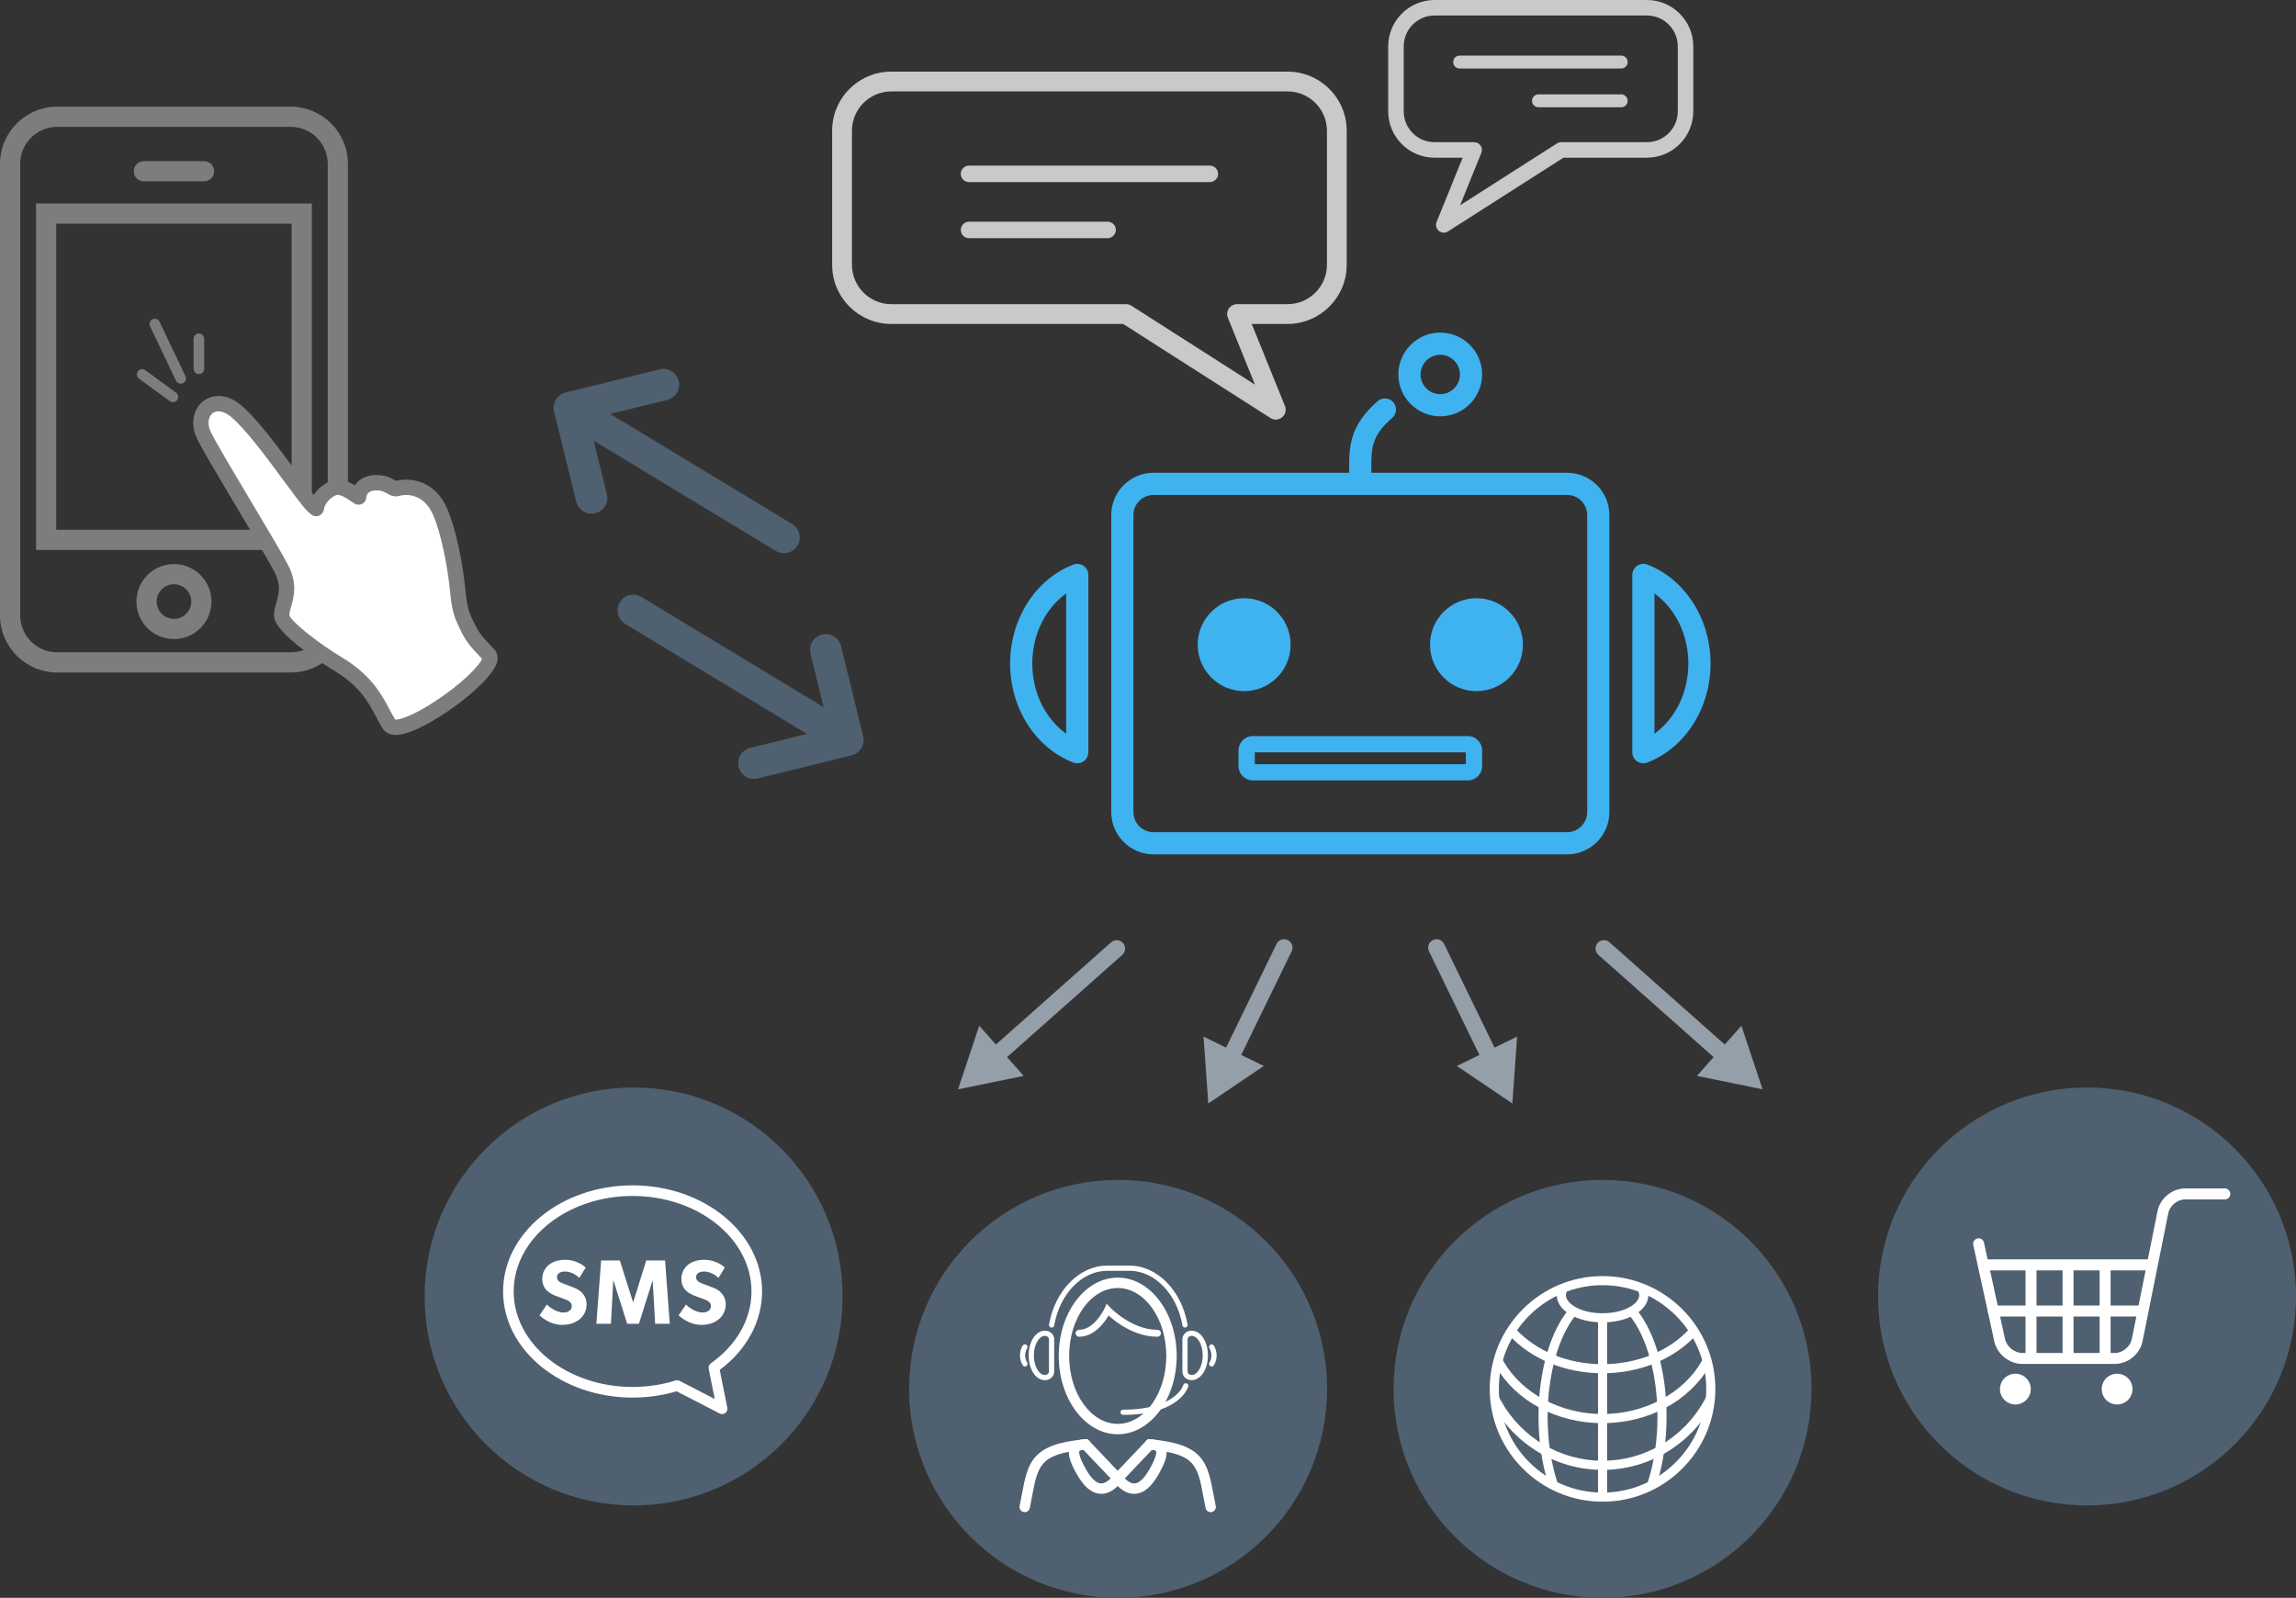 <?xml version="1.0" encoding="UTF-8"?><svg id="_イヤー_1" xmlns="http://www.w3.org/2000/svg" viewBox="0 0 1093.18 760.78"><rect x="0" y="0" width="1093.18" height="760.78" fill="#333333" stroke="none"/><defs><style>.cls-1{fill:#fff;}.cls-2{fill:#c9c9c9;}.cls-3{fill:#7d7d7d;}.cls-4{fill:#959fa9;}.cls-5{fill:#4f6070;}.cls-6{fill:#3fb3f0;}</style></defs><g><path class="cls-2" d="M607.44,199.78c-.88,0-1.76-.24-2.54-.74l-70.15-44.8h-110.39c-15.53,0-28.16-12.63-28.16-28.16V62.26c0-15.53,12.63-28.16,28.16-28.16h188.68c15.53,0,28.16,12.63,28.16,28.16v63.82c0,15.53-12.63,28.16-28.16,28.16h-17.07l15.83,39.06c.77,1.9,.22,4.08-1.35,5.39-.87,.72-1.94,1.09-3.01,1.09ZM424.37,43.52c-10.33,0-18.74,8.41-18.74,18.74v63.82c0,10.33,8.41,18.74,18.74,18.74h111.77c.9,0,1.78,.26,2.54,.74l58.85,37.59-12.91-31.85c-.59-1.45-.42-3.1,.46-4.4,.88-1.3,2.34-2.08,3.91-2.08h24.06c10.33,0,18.74-8.41,18.74-18.74V62.26c0-10.33-8.41-18.74-18.74-18.74h-188.68Z"/><g><path class="cls-2" d="M576.03,86.71h-114.65c-2.17,0-3.93-1.76-3.93-3.93s1.76-3.93,3.93-3.93h114.65c2.17,0,3.93,1.76,3.93,3.93s-1.76,3.93-3.93,3.93Z"/><path class="cls-2" d="M527.35,113.41h-65.96c-2.17,0-3.93-1.76-3.93-3.93s1.76-3.93,3.93-3.93h65.96c2.17,0,3.93,1.76,3.93,3.93s-1.76,3.93-3.93,3.93Z"/></g></g><g><path class="cls-2" d="M687.42,110.78c-.84,0-1.68-.29-2.36-.85-1.24-1.03-1.67-2.74-1.06-4.23l12.41-30.62h-13.38c-12.17,0-22.07-9.9-22.07-22.07V22.07c0-12.17,9.9-22.07,22.07-22.07h101.11c12.17,0,22.07,9.9,22.07,22.07v30.94c0,12.17-9.9,22.07-22.07,22.07h-39.75l-54.98,35.12c-.61,.39-1.3,.58-1.99,.58Zm-4.39-103.4c-8.1,0-14.69,6.59-14.69,14.69v30.94c0,8.1,6.59,14.69,14.69,14.69h18.86c1.23,0,2.38,.61,3.06,1.63,.69,1.02,.82,2.31,.36,3.45l-10.12,24.96,46.13-29.46c.59-.38,1.28-.58,1.99-.58h40.83c8.1,0,14.69-6.59,14.69-14.69V22.07c0-8.1-6.59-14.69-14.69-14.69h-101.11Z"/><g><path class="cls-2" d="M771.9,32.62h-76.93c-1.7,0-3.08-1.38-3.08-3.08s1.38-3.08,3.08-3.08h76.93c1.7,0,3.08,1.38,3.08,3.08s-1.38,3.08-3.08,3.08Z"/><path class="cls-2" d="M771.9,51.08h-39.39c-1.7,0-3.08-1.38-3.08-3.08s1.38-3.08,3.08-3.08h39.39c1.7,0,3.08,1.38,3.08,3.08s-1.38,3.08-3.08,3.08Z"/></g></g><g><path class="cls-6" d="M746.14,406.78h-196.93c-11.1,0-20.12-9.03-20.12-20.12V245.23c0-11.1,9.03-20.12,20.12-20.12h196.93c11.1,0,20.12,9.03,20.12,20.12v141.43c0,11.09-9.03,20.12-20.12,20.12Zm-196.93-171.11c-5.27,0-9.56,4.29-9.56,9.56v141.43c0,5.27,4.29,9.56,9.56,9.56h196.93c5.27,0,9.56-4.29,9.56-9.56V245.23c0-5.27-4.29-9.56-9.56-9.56h-196.93Z"/><path class="cls-6" d="M698.87,371.57h-102.38c-3.75,0-6.8-3.05-6.8-6.8v-7.49c0-3.75,3.05-6.8,6.8-6.8h102.38c3.75,0,6.8,3.05,6.8,6.8v7.49c0,3.75-3.05,6.8-6.8,6.8Zm-101.44-7.74h100.5v-5.62h-100.5v5.62Z"/><g><circle class="cls-6" cx="592.37" cy="306.95" r="22.12"/><circle class="cls-6" cx="702.99" cy="306.95" r="22.12"/></g><path class="cls-6" d="M782.45,363.42c-1.05,0-2.1-.31-2.99-.93-1.44-.99-2.29-2.61-2.29-4.36v-84.38c0-1.74,.86-3.37,2.29-4.36,1.44-.98,3.27-1.2,4.89-.57,17.99,6.94,30.08,25.88,30.08,47.12s-12.09,40.18-30.08,47.12c-.61,.24-1.26,.35-1.9,.35Zm5.28-80.85v66.76c9.88-7.06,16.13-19.57,16.13-33.38s-6.25-26.32-16.13-33.38Z"/><path class="cls-6" d="M512.91,363.42c-.64,0-1.29-.12-1.9-.35-17.99-6.94-30.08-25.88-30.08-47.12s12.09-40.18,30.08-47.12c1.62-.63,3.45-.41,4.89,.57,1.44,.99,2.29,2.61,2.29,4.36v84.38c0,1.74-.86,3.37-2.29,4.36-.89,.61-1.94,.93-2.99,.93Zm-5.28-80.85c-9.88,7.06-16.13,19.57-16.13,33.38s6.25,26.32,16.13,33.38v-66.76Z"/><path class="cls-6" d="M685.73,198.22c-10.99,0-19.93-8.94-19.93-19.93s8.94-19.93,19.93-19.93,19.93,8.94,19.93,19.93-8.94,19.93-19.93,19.93Zm0-29.29c-5.16,0-9.37,4.2-9.37,9.37s4.2,9.37,9.37,9.37,9.37-4.2,9.37-9.37-4.2-9.37-9.37-9.37Z"/><path class="cls-6" d="M647.68,233.71c-2.92,0-5.28-2.36-5.28-5.28,0-1.21-.01-2.38-.02-3.51-.11-11.74-.21-21.89,13.54-33.92,2.2-1.92,5.53-1.7,7.45,.5,1.92,2.2,1.7,5.53-.5,7.45-10.1,8.83-10.04,14.53-9.93,25.86,.01,1.17,.02,2.37,.02,3.62,0,2.92-2.36,5.28-5.28,5.28Z"/></g><g><g><path class="cls-5" d="M373.27,263.4c-1.32,0-2.66-.35-3.88-1.08l-97.93-59.27c-3.54-2.15-4.68-6.76-2.53-10.3,2.15-3.54,6.76-4.68,10.3-2.53l97.93,59.27c3.54,2.15,4.68,6.76,2.53,10.3-1.41,2.33-3.89,3.62-6.42,3.62Z"/><path class="cls-5" d="M281.64,244.6c-3.37,0-6.44-2.29-7.28-5.71l-10.56-42.94c-.47-1.93-.16-3.97,.87-5.67,1.03-1.7,2.69-2.92,4.63-3.4l44.77-11.01c4.02-.99,8.09,1.47,9.07,5.49,.99,4.02-1.47,8.08-5.49,9.07l-37.49,9.22,8.77,35.66c.99,4.02-1.47,8.08-5.49,9.07-.6,.15-1.2,.22-1.8,.22Z"/></g><g><path class="cls-5" d="M399.45,357.4c-1.32,0-2.66-.35-3.88-1.08l-97.93-59.27c-3.54-2.15-4.68-6.76-2.53-10.3,2.15-3.54,6.76-4.68,10.3-2.53l97.93,59.27c3.54,2.15,4.68,6.76,2.53,10.3-1.41,2.33-3.89,3.62-6.42,3.62Z"/><path class="cls-5" d="M358.95,370.88c-3.37,0-6.44-2.29-7.28-5.71-.99-4.02,1.47-8.08,5.49-9.07l37.49-9.22-8.77-35.66c-.99-4.02,1.47-8.08,5.49-9.07,4.02-.99,8.09,1.47,9.07,5.49l10.56,42.94c.47,1.93,.16,3.97-.87,5.67-1.03,1.7-2.69,2.92-4.63,3.4l-44.77,11.01c-.6,.15-1.2,.22-1.8,.22Z"/></g></g><g><path class="cls-3" d="M138.42,320.2H27.23c-15.02,0-27.23-12.22-27.23-27.23V78.02c0-15.02,12.22-27.23,27.23-27.23h111.19c15.02,0,27.23,12.22,27.23,27.23v214.95c0,15.02-12.22,27.23-27.23,27.23ZM27.23,60.4c-9.72,0-17.62,7.9-17.62,17.62v214.95c0,9.72,7.9,17.62,17.62,17.62h111.19c9.72,0,17.62-7.9,17.62-17.62V78.02c0-9.72-7.9-17.62-17.62-17.62H27.23Z"/><path class="cls-3" d="M148.47,261.84H17.18V96.88H148.47v164.97Zm-121.69-9.61h112.07V106.49H26.79V252.23Z"/><path class="cls-3" d="M82.82,304.28c-9.85,0-17.86-8.01-17.86-17.86s8.01-17.86,17.86-17.86,17.86,8.01,17.86,17.86-8.01,17.86-17.86,17.86Zm0-26.1c-4.55,0-8.24,3.7-8.24,8.24s3.7,8.24,8.24,8.24,8.25-3.7,8.25-8.24-3.7-8.24-8.25-8.24Z"/><path class="cls-3" d="M97.14,86.35h-28.64c-2.65,0-4.81-2.15-4.81-4.81s2.15-4.81,4.81-4.81h28.64c2.65,0,4.81,2.15,4.81,4.81s-2.15,4.81-4.81,4.81Z"/></g><g><path class="cls-1" d="M185.34,344.98c-4.78-7.31-7.55-18.65-24.14-28.65-8.81-5.31-26.91-17.94-27.09-23.24s5.38-11.44-.08-22.17c-5.46-10.72-34.41-57.43-37.31-64.46-4.3-10.42,5.11-19.37,15.48-10.89,12.67,10.35,34.31,44.83,38.37,46.58,.87-5.98,7.08-10.26,10.22-10.18s5.55,1.8,9.96,4.71c.11-2.2,1.63-6.67,8.09-6.83,6.46-.17,7.91,3.52,10.29,2.74s14.46-2.7,20.44,11.17c4.24,9.84,7.12,25.66,8.15,35.81,1.03,10.15,1.65,12.27,4.32,17.83,2.67,5.56,3.89,7.33,10.59,14.25,6.55,6.76-41.78,41.75-47.28,33.32Z"/><path class="cls-3" d="M188.44,349.93c-3.44,0-5.24-1.55-6.15-2.96h0c-1.15-1.76-2.16-3.67-3.22-5.69-3.61-6.83-7.7-14.57-19.74-21.83-4.77-2.88-28.57-17.66-28.85-26.25-.07-2.21,.53-4.32,1.12-6.37,1.14-3.99,2.32-8.12-.8-14.25-2.45-4.81-10.08-17.61-17.46-29.98-11.05-18.54-18.42-30.97-19.97-34.74-2.71-6.56-1.24-13.4,3.65-17.03,3.85-2.85,10.47-3.85,17.52,1.91,7.63,6.24,17.99,20.31,26.32,31.61,2.82,3.83,6.09,8.27,8.48,11.26,3.01-4.54,8.11-7.36,11.57-7.3,2.94,.07,5.32,1.15,8.01,2.8,1.68-2.57,4.73-4.79,9.86-4.92,4.72-.12,7.51,1.47,9.18,2.42,.19,.11,.42,.24,.6,.34,5.13-1.41,18.01-1.46,24.4,13.36,4.23,9.81,7.28,25.59,8.43,36.89,1,9.8,1.52,11.49,3.98,16.62,2.46,5.12,3.42,6.57,9.92,13.29,.98,1.01,2.42,3.25,1.12,6.91-3.73,10.49-33.65,32.3-46.4,33.82-.55,.07-1.06,.1-1.54,.1Zm-.04-6.96h0Zm-.22-.35c1.73,.21,8.11-1.56,19.11-8.79,12.8-8.42,21.2-17.08,22.2-20.18-6.31-6.55-7.89-8.73-10.74-14.68-2.97-6.18-3.62-8.85-4.66-19.04-1.06-10.39-3.97-25.69-7.87-34.73-5.29-12.27-15.83-9.18-15.94-9.15-2.56,.84-4.61-.32-5.96-1.09-1.33-.75-2.7-1.54-5.38-1.47-3.94,.1-4.48,2.38-4.53,3.36-.07,1.31-.83,2.49-2,3.08-1.17,.59-2.57,.51-3.67-.21l-.84-.55c-3.69-2.44-5.39-3.52-7.2-3.56-1.37,.02-5.92,2.9-6.52,7.05-.16,1.13-.84,2.11-1.84,2.67s-2.19,.62-3.23,.16c-2.43-1.05-5.45-4.97-14.18-16.82-8.08-10.97-18.14-24.63-25.06-30.29-3.23-2.64-6.42-3.27-8.53-1.7-1.79,1.33-2.88,4.44-1.25,8.37,1.47,3.56,11.05,19.62,19.49,33.79,7.78,13.05,15.13,25.38,17.7,30.41,4.43,8.7,2.63,14.99,1.32,19.59-.46,1.59-.85,2.97-.84,4.02,.91,3.15,13.15,12.98,25.32,20.33,13.78,8.31,18.78,17.77,22.43,24.68,.91,1.72,1.77,3.35,2.65,4.75Zm-50.42-49.81,14.54-53.87h0Z"/></g><g><path class="cls-3" d="M94.7,158.78h0c1.38,0,2.51,1.12,2.51,2.51v14.3c0,1.38-1.12,2.51-2.51,2.51h0c-1.38,0-2.51-1.12-2.51-2.51v-14.3c0-1.38,1.12-2.51,2.51-2.51Z"/><path class="cls-3" d="M82.35,191.48c-.51,0-1.03-.16-1.48-.48l-14.64-10.69c-1.12-.82-1.36-2.39-.55-3.5,.82-1.12,2.39-1.36,3.5-.55l14.64,10.69c1.12,.82,1.36,2.39,.55,3.5-.49,.67-1.25,1.03-2.03,1.03Z"/><path class="cls-3" d="M86.06,182.69c-.94,0-1.84-.53-2.27-1.43l-12.35-25.9c-.6-1.25-.07-2.75,1.18-3.34,1.25-.6,2.75-.07,3.34,1.18l12.35,25.9c.6,1.25,.07,2.75-1.18,3.34-.35,.17-.72,.24-1.08,.24Z"/></g><circle class="cls-5" cx="532.35" cy="661.28" r="99.5"/><g><path class="cls-1" d="M534.74,673.67c-.68,0-1.24-.55-1.24-1.24s.55-1.24,1.24-1.24c18.1,0,26.76-6.34,28.67-11.76,.23-.64,.93-.98,1.58-.76,.64,.23,.98,.93,.75,1.58-.79,2.24-5.99,13.41-31,13.41Z"/><g><path class="cls-1" d="M497.61,657.14h-.1c-4.34,0-7.74-5.17-7.74-11.78s3.4-11.78,7.74-11.78h.1c2.38,.02,4.32,1.85,4.32,4.1v15.37c0,2.25-1.93,4.08-4.32,4.1h0Zm-.12-21.09c-2.84,0-5.25,4.26-5.25,9.31s2.4,9.29,5.24,9.31h.12c1-.02,1.84-.75,1.84-1.62v-15.37c0-.87-.84-1.61-1.85-1.63h-.11Z"/><path class="cls-1" d="M567.38,657.14h-.07c-2.4,0-4.35-1.84-4.35-4.1v-15.37c0-2.25,1.93-4.08,4.32-4.1h.1c4.34,0,7.74,5.17,7.74,11.78s-3.4,11.78-7.74,11.78Zm-.07-2.47h.07c2.85,0,5.27-4.26,5.27-9.31s-2.41-9.31-5.27-9.31h-.11c-1,.02-1.84,.76-1.84,1.63v15.37c0,.88,.86,1.63,1.88,1.63h0Zm-.03,0h0Z"/><path class="cls-1" d="M576.9,650.62c-.22,0-.45-.06-.65-.19-.58-.36-.76-1.12-.4-1.7,.62-1,.94-2.17,.94-3.38s-.33-2.38-.94-3.38c-.36-.58-.18-1.34,.4-1.7,.58-.36,1.34-.18,1.7,.4,.86,1.39,1.31,3,1.31,4.68s-.45,3.29-1.31,4.68c-.23,.38-.64,.59-1.05,.59Z"/><path class="cls-1" d="M487.99,650.62c-.41,0-.82-.21-1.05-.59-.86-1.39-1.31-3-1.31-4.68s.45-3.29,1.31-4.68c.36-.58,1.12-.76,1.7-.4,.58,.36,.76,1.12,.4,1.7-.62,1-.94,2.17-.94,3.38s.33,2.38,.94,3.38c.36,.58,.18,1.34-.4,1.7-.2,.12-.43,.19-.65,.19Z"/></g><path class="cls-1" d="M500.69,632.1c-.07,0-.14,0-.21-.02-.67-.12-1.12-.76-1-1.43,2.85-16.26,14.48-28.06,27.66-28.06h10.63c13.18,0,24.81,11.8,27.66,28.06,.12,.67-.33,1.31-1,1.43-.68,.12-1.31-.33-1.43-1-2.64-15.08-13.25-26.02-25.22-26.02h-10.63c-11.97,0-22.58,10.94-25.22,26.02-.1,.6-.63,1.02-1.22,1.02Z"/><path class="cls-1" d="M532.17,682.89c-15.48,0-28.08-16.73-28.08-37.29s12.6-37.29,28.08-37.29,28.08,16.73,28.08,37.29-12.6,37.29-28.08,37.29Zm0-69.63c-12.76,0-23.13,14.51-23.13,32.34s10.38,32.34,23.13,32.34,23.13-14.51,23.13-32.34-10.38-32.34-23.13-32.34Z"/><path class="cls-1" d="M576.43,719.98c-1.15,0-2.18-.8-2.42-1.97-.4-1.94-.74-3.77-1.07-5.5-2.74-14.62-3.8-20.26-24.48-22.18l-16.3,17.14-16.3-17.14c-20.68,1.92-21.74,7.56-24.48,22.18-.32,1.73-.67,3.56-1.07,5.5-.28,1.34-1.58,2.19-2.92,1.92-1.34-.28-2.2-1.58-1.92-2.92,.39-1.91,.73-3.71,1.05-5.41,2.83-15.07,4.54-24.17,30.1-26.3l1.18-.1,14.35,15.09,14.35-15.09,1.18,.1c25.57,2.13,27.27,11.22,30.1,26.3,.32,1.7,.66,3.51,1.05,5.41,.28,1.34-.59,2.64-1.92,2.92-.17,.03-.34,.05-.5,.05Z"/><path class="cls-1" d="M539.97,711.27c-3.33,0-6.6-1.96-9.72-5.84-.86-1.06-.69-2.62,.37-3.48s2.62-.69,3.48,.37c1.55,1.92,3.85,4.17,6.16,3.99,2.17-.17,4.59-2.47,6.97-6.63,3.91-6.82,3.32-8.51,3.17-8.78-.14-.25-.92-.67-2.89-.67-1.36,0-2.47-1.11-2.47-2.47s1.11-2.47,2.47-2.47c3.55,0,5.97,1.05,7.17,3.13,1.68,2.9,.77,6.87-3.16,13.72-3.33,5.81-6.88,8.79-10.87,9.1-.22,.02-.45,.03-.67,.03Z"/><path class="cls-1" d="M524.37,711.27c-.22,0-.45,0-.67-.03-3.99-.32-7.54-3.29-10.87-9.1-3.92-6.84-4.83-10.82-3.16-13.72,1.21-2.08,3.62-3.13,7.17-3.13,1.36,0,2.47,1.11,2.47,2.47s-1.11,2.47-2.47,2.47c-1.98,0-2.75,.42-2.89,.67-.16,.27-.74,1.96,3.17,8.78,2.39,4.17,4.8,6.46,6.97,6.63,2.27,.18,4.61-2.07,6.16-3.99,.86-1.06,2.41-1.23,3.48-.37,1.06,.86,1.23,2.41,.37,3.48-3.12,3.88-6.39,5.84-9.72,5.84Z"/><path class="cls-1" d="M551.1,636.46c-10.86,0-19.75-6.9-23.28-10.09-2.04,3.45-6.9,10.09-14.04,10.09-.91,0-1.65-.74-1.65-1.65s.74-1.65,1.65-1.65c7.35,0,12.08-10.08,12.12-10.18l1.02-2.22,1.68,1.78c.1,.11,10.12,10.62,22.5,10.62,.91,0,1.65,.74,1.65,1.65s-.74,1.65-1.65,1.65Z"/></g><circle class="cls-5" cx="301.68" cy="617.28" r="99.5"/><g><path class="cls-1" d="M343.82,673.29c-.4,0-.79-.09-1.16-.28l-20.51-10.58c-6.73,1.99-13.78,3-20.96,3-34,0-61.66-22.67-61.66-50.53s27.66-50.52,61.66-50.52,61.66,22.67,61.66,50.52c0,14.26-7.33,27.8-20.17,37.37l3.61,17.99c.19,.95-.18,1.93-.96,2.52-.45,.34-.98,.51-1.52,.51Zm-21.42-16.11c.4,0,.8,.1,1.16,.28l16.75,8.64-2.89-14.43c-.2-.98,.2-1.99,1.02-2.56,12.31-8.66,19.36-21.12,19.36-34.21,0-25.07-25.39-45.47-56.61-45.47s-56.61,20.4-56.61,45.47,25.39,45.47,56.61,45.47c7.03,0,13.91-1.04,20.45-3.08,.25-.08,.5-.12,.75-.12Z"/><g><path class="cls-1" d="M275.74,628.32c-2.14,1.7-4.94,2.49-8.17,2.49-4.37,0-8.26-2.27-10.7-4.54l3.5-5.15c2.18,2.27,5.55,3.8,7.86,3.8s4.02-1.09,4.02-3.1-2.23-2.84-3.54-3.32c-1.31-.48-3.58-1.27-4.59-1.7-.74-.35-2.27-.92-3.58-2.18-1.31-1.22-2.36-2.97-2.36-5.81s1.4-5.16,3.15-6.6c1.7-1.44,4.46-2.4,7.95-2.4s7.51,1.66,9.57,3.71l-3.01,4.94c-1.75-1.75-4.46-3.06-6.73-3.06s-3.93,.87-3.93,2.71,1.7,2.53,3.06,3.06c1.31,.52,3.54,1.31,4.5,1.7,.83,.31,2.84,1.09,4.19,2.45,1.27,1.27,2.36,3.1,2.36,5.81,0,2.88-1.35,5.5-3.54,7.21Z"/><path class="cls-1" d="M318.9,630.29h-6.95l-1.18-20.53h-.09l-6.47,20.53h-5.59l-6.51-20.53h-.13l-1.09,20.53h-6.95l2.27-30.14h8.91l6.29,19.83h.09l6.2-19.83h8.96l2.23,30.14Z"/><path class="cls-1" d="M341.98,628.32c-2.14,1.7-4.94,2.49-8.17,2.49-4.37,0-8.26-2.27-10.7-4.54l3.5-5.15c2.18,2.27,5.55,3.8,7.86,3.8s4.02-1.09,4.02-3.1-2.23-2.84-3.54-3.32c-1.31-.48-3.58-1.27-4.59-1.7-.74-.35-2.27-.92-3.58-2.18-1.31-1.22-2.36-2.97-2.36-5.81s1.4-5.16,3.15-6.6c1.7-1.44,4.46-2.4,7.95-2.4s7.51,1.66,9.57,3.71l-3.01,4.94c-1.75-1.75-4.46-3.06-6.73-3.06s-3.93,.87-3.93,2.71,1.7,2.53,3.06,3.06c1.31,.52,3.54,1.31,4.5,1.7,.83,.31,2.84,1.09,4.19,2.45,1.27,1.27,2.36,3.1,2.36,5.81,0,2.88-1.35,5.5-3.54,7.21Z"/></g></g><circle class="cls-5" cx="763.01" cy="661.28" r="99.5"/><g><path class="cls-1" d="M763.01,715c-29.62,0-53.71-24.1-53.71-53.71s24.1-53.71,53.71-53.71,53.71,24.1,53.71,53.71-24.1,53.71-53.71,53.71Zm0-103.09c-27.23,0-49.38,22.15-49.38,49.38s22.15,49.38,49.38,49.38,49.38-22.15,49.38-49.38-22.15-49.38-49.38-49.38Z"/><path class="cls-1" d="M763.01,677.6c-21.82,0-41.33-10.47-50.93-27.31l-1.07-1.88,3.77-2.15,1.07,1.88c8.7,15.26,27.21,25.12,47.17,25.12s38.47-9.86,47.17-25.12l1.07-1.88,3.77,2.15-1.07,1.88c-9.6,16.85-29.12,27.31-50.93,27.31Z"/><path class="cls-1" d="M763.01,699.85c-21.68,0-41.67-11.82-52.18-30.85l-1.05-1.9,3.8-2.1,1.05,1.9c9.75,17.65,28.28,28.61,48.38,28.61s38.64-10.96,48.38-28.61l1.05-1.9,3.8,2.1-1.05,1.9c-10.51,19.03-30.5,30.85-52.18,30.85Z"/><path class="cls-1" d="M763.01,653.85c-17.65,0-33.9-6.64-44.57-18.21l-1.47-1.59,3.19-2.94,1.47,1.59c9.85,10.69,24.94,16.82,41.39,16.82s31.53-6.13,41.38-16.82l1.47-1.59,3.19,2.94-1.47,1.59c-10.67,11.58-26.92,18.21-44.57,18.21Z"/><rect class="cls-1" x="760.85" y="625.29" width="4.34" height="89.54"/><path class="cls-1" d="M737.88,708.71l-.66-2.07c-3.07-9.59-4.69-20.71-4.69-32.16,0-20.93,5.32-39.95,14.24-50.87l1.37-1.68,3.36,2.74-1.37,1.68c-8.18,10.02-13.27,28.47-13.27,48.13,0,11,1.55,21.66,4.49,30.83l.66,2.07-4.13,1.32Z"/><path class="cls-1" d="M788.14,708.71l-4.13-1.32,.66-2.07c2.94-9.17,4.49-19.83,4.49-30.83,0-19.67-5.08-38.11-13.27-48.13l-1.37-1.68,3.36-2.74,1.37,1.68c8.92,10.92,14.24,29.94,14.24,50.87,0,11.44-1.62,22.56-4.69,32.16l-.66,2.07Z"/><path class="cls-1" d="M763.01,629.62c-12.22,0-21.79-5.68-21.79-12.94,0-1.02,.2-2.05,.6-3.06l.79-2.02,4.04,1.58-.79,2.02c-.2,.5-.3,1-.3,1.48,0,4.07,7.17,8.6,17.46,8.6s17.46-4.53,17.46-8.6c0-.48-.1-.98-.3-1.48l-.79-2.02,4.04-1.58,.79,2.02c.39,1.01,.59,2.04,.59,3.06,0,7.25-9.57,12.94-21.79,12.94Z"/></g><circle class="cls-5" cx="993.68" cy="617.28" r="99.5"/><g><path class="cls-1" d="M1006.99,649.41h-44.19c-6.12,0-11.95-4.69-13.25-10.67l-10.03-45.96c-.31-1.41,.59-2.8,1.99-3.11,1.41-.3,2.8,.59,3.11,1.99l10.03,45.96c.78,3.56,4.51,6.56,8.15,6.56h44.19c3.62,0,7.29-3,8-6.55l12.27-61.04c1.21-6.02,6.97-10.74,13.12-10.74h18.91c1.44,0,2.61,1.17,2.61,2.61s-1.17,2.61-2.61,2.61h-18.91c-3.62,0-7.29,3-8,6.55l-12.27,61.04c-1.21,6.02-6.97,10.74-13.12,10.74Z"/><circle class="cls-1" cx="959.57" cy="661.39" r="7.33"/><circle class="cls-1" cx="1008.01" cy="661.39" r="7.33"/><path class="cls-1" d="M1023.91,604.85h-78.5c-1.44,0-2.61-1.17-2.61-2.61s1.17-2.61,2.61-2.61h78.5c1.44,0,2.61,1.17,2.61,2.61s-1.17,2.61-2.61,2.61Z"/><path class="cls-1" d="M1020.08,626.83h-71.02c-1.44,0-2.61-1.17-2.61-2.61s1.17-2.61,2.61-2.61h71.02c1.44,0,2.61,1.17,2.61,2.61s-1.17,2.61-2.61,2.61Z"/><path class="cls-1" d="M984.65,647.89c-1.44,0-2.61-1.17-2.61-2.61v-42.12c0-1.44,1.17-2.61,2.61-2.61s2.61,1.17,2.61,2.61v42.12c0,1.44-1.17,2.61-2.61,2.61Z"/><path class="cls-1" d="M967.01,647.89c-1.44,0-2.61-1.17-2.61-2.61v-42.12c0-1.44,1.17-2.61,2.61-2.61s2.61,1.17,2.61,2.61v42.12c0,1.44-1.17,2.61-2.61,2.61Z"/><path class="cls-1" d="M1002.29,647.89c-1.44,0-2.61-1.17-2.61-2.61v-42.12c0-1.44,1.17-2.61,2.61-2.61s2.61,1.17,2.61,2.61v42.12c0,1.44-1.17,2.61-2.61,2.61Z"/></g><g><g><g><path class="cls-4" d="M822.03,507.42c-.94,0-1.89-.33-2.65-1.01l-58.36-51.77c-1.65-1.47-1.8-3.99-.34-5.65,1.46-1.65,3.99-1.8,5.65-.34l58.36,51.77c1.65,1.47,1.8,3.99,.34,5.65-.79,.89-1.89,1.35-2.99,1.35Z"/><polygon class="cls-4" points="807.95 512.26 839.21 518.66 829.13 488.39 807.95 512.26"/></g><g><path class="cls-4" d="M710.03,508.75c-1.48,0-2.91-.83-3.6-2.25l-26.06-53.56c-.97-1.99-.14-4.38,1.85-5.35,1.99-.97,4.38-.14,5.35,1.85l26.06,53.56c.97,1.99,.14,4.38-1.85,5.35-.56,.27-1.16,.4-1.75,.4Z"/><polygon class="cls-4" points="693.64 507.53 720.07 525.4 722.33 493.57 693.64 507.53"/></g></g><g><g><path class="cls-4" d="M473.33,507.42c-1.1,0-2.2-.45-2.99-1.35-1.47-1.65-1.31-4.18,.34-5.65l58.35-51.77c1.65-1.47,4.18-1.32,5.65,.34,1.47,1.65,1.31,4.18-.34,5.65l-58.35,51.77c-.76,.68-1.71,1.01-2.65,1.01Z"/><polygon class="cls-4" points="466.23 488.39 456.15 518.66 487.41 512.26 466.23 488.39"/></g><g><path class="cls-4" d="M585.33,508.75c-.59,0-1.18-.13-1.75-.4-1.99-.97-2.81-3.36-1.85-5.35l26.06-53.56c.97-1.99,3.36-2.81,5.35-1.85,1.99,.97,2.81,3.36,1.85,5.35l-26.06,53.56c-.69,1.42-2.12,2.25-3.6,2.25Z"/><polygon class="cls-4" points="573.03 493.57 575.29 525.4 601.72 507.53 573.03 493.57"/></g></g></g></svg>